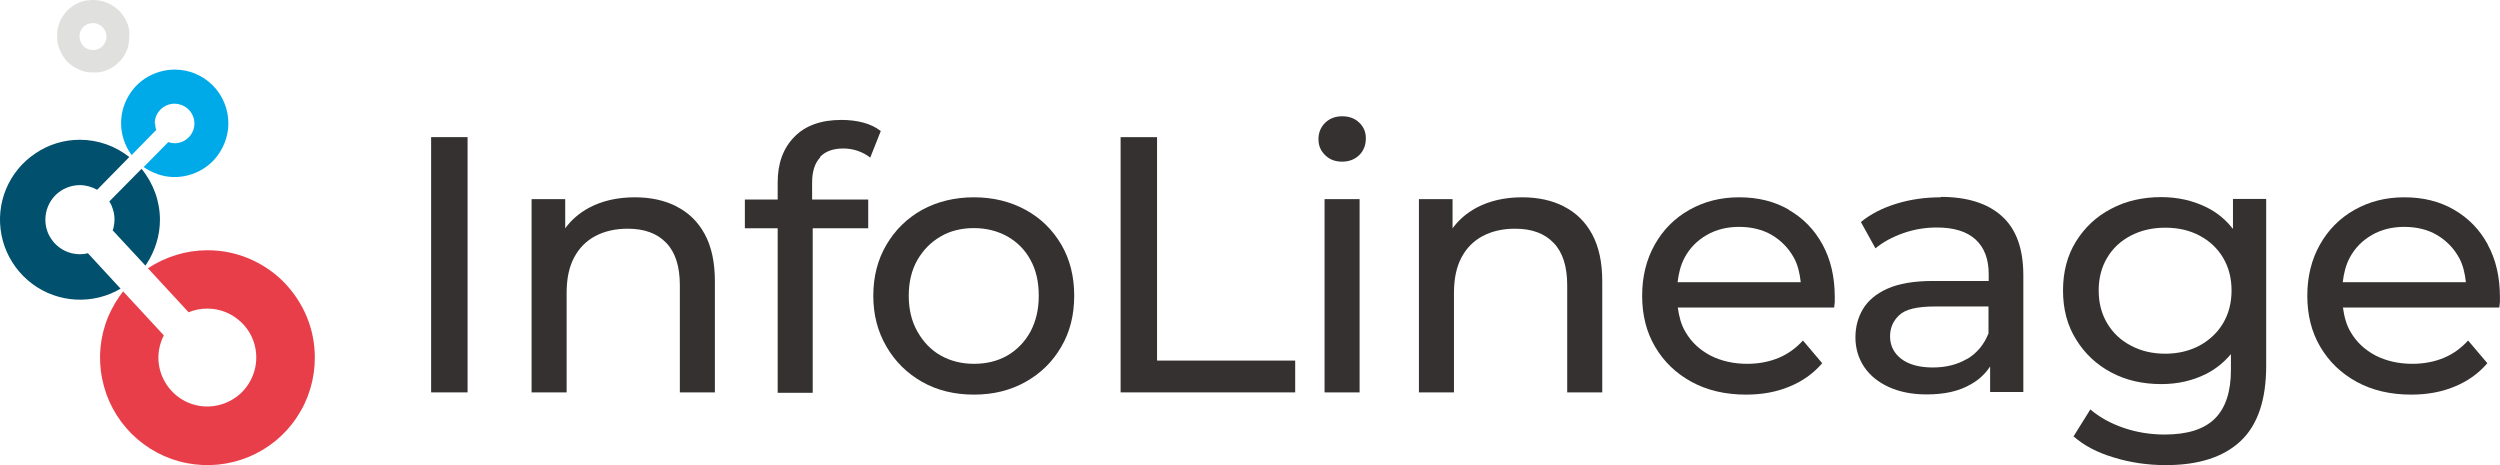 <svg width="129" height="24" viewBox="0 0 129 24" fill="none" xmlns="http://www.w3.org/2000/svg">
<path d="M4.472 13.083C4.121 13.153 3.761 13.113 3.441 12.983C3.111 12.843 2.841 12.623 2.641 12.323C2.441 12.033 2.341 11.683 2.341 11.333C2.341 10.863 2.531 10.402 2.861 10.072C3.191 9.742 3.651 9.552 4.121 9.552C4.432 9.552 4.742 9.642 5.012 9.792L6.672 8.102C5.952 7.532 5.052 7.212 4.121 7.212C3.301 7.212 2.511 7.452 1.831 7.912C1.151 8.362 0.621 9.012 0.31 9.762C0 10.513 -0.08 11.343 0.08 12.143C0.24 12.943 0.631 13.673 1.211 14.254C1.791 14.834 2.521 15.224 3.321 15.384C4.121 15.544 4.952 15.464 5.702 15.154C5.882 15.084 6.052 14.994 6.222 14.894L4.532 13.063C4.532 13.063 4.492 13.073 4.472 13.083Z" fill="#00506E"/>
<path d="M5.772 10.653C5.912 10.983 5.942 11.333 5.872 11.683C5.862 11.753 5.842 11.823 5.812 11.883L7.503 13.704C7.503 13.704 7.533 13.653 7.553 13.633C8.003 12.953 8.253 12.153 8.253 11.343C8.253 10.383 7.913 9.452 7.303 8.712L5.642 10.393C5.692 10.473 5.732 10.553 5.772 10.643V10.653Z" fill="#00506E"/>
<path d="M7.983 6.372C7.983 6.102 8.093 5.841 8.283 5.651C8.473 5.461 8.733 5.351 9.003 5.351C9.203 5.351 9.403 5.411 9.573 5.521C9.743 5.631 9.873 5.791 9.953 5.981C10.033 6.172 10.053 6.372 10.013 6.572C9.973 6.772 9.873 6.952 9.733 7.092C9.593 7.232 9.413 7.332 9.213 7.372C9.033 7.412 8.853 7.392 8.683 7.332L7.412 8.622C7.733 8.842 8.093 9.002 8.473 9.082C9.013 9.192 9.563 9.132 10.073 8.922C10.583 8.712 11.013 8.362 11.313 7.902C11.614 7.442 11.784 6.912 11.784 6.362C11.784 5.631 11.493 4.921 10.973 4.401C10.453 3.881 9.753 3.591 9.023 3.591C8.473 3.591 7.943 3.751 7.482 4.051C7.022 4.351 6.672 4.791 6.462 5.291C6.252 5.791 6.192 6.352 6.302 6.892C6.382 7.292 6.552 7.672 6.792 8.002L8.063 6.702C8.023 6.592 8.003 6.472 8.003 6.352L7.983 6.372Z" fill="#00AAE9"/>
<path d="M15.825 16.334C15.545 15.664 15.134 15.054 14.624 14.534C14.114 14.023 13.494 13.613 12.824 13.333C12.154 13.053 11.434 12.913 10.703 12.913C9.613 12.913 8.543 13.243 7.633 13.843L9.733 16.114C10.033 15.984 10.363 15.924 10.703 15.924C11.204 15.924 11.694 16.074 12.104 16.354C12.524 16.634 12.844 17.024 13.034 17.484C13.224 17.944 13.274 18.455 13.174 18.945C13.074 19.435 12.834 19.885 12.484 20.235C12.134 20.585 11.684 20.825 11.194 20.925C10.703 21.025 10.193 20.975 9.733 20.785C9.273 20.595 8.873 20.265 8.603 19.855C8.323 19.435 8.173 18.955 8.173 18.455C8.173 18.055 8.273 17.664 8.453 17.304L6.352 15.034C6.042 15.434 5.782 15.874 5.582 16.344C5.162 17.354 5.052 18.474 5.272 19.545C5.482 20.615 6.012 21.605 6.792 22.386C7.573 23.156 8.553 23.686 9.633 23.896C10.713 24.106 11.824 23.996 12.834 23.576C13.844 23.156 14.714 22.446 15.315 21.535C15.925 20.625 16.245 19.555 16.245 18.455C16.245 17.724 16.105 17.004 15.825 16.334Z" fill="#E83E49"/>
<path d="M6.681 1.7C6.681 1.61 6.661 1.53 6.641 1.45C6.641 1.44 6.641 1.43 6.641 1.42C6.431 0.61 5.691 7.09178e-10 4.811 7.09178e-10C4.731 7.09178e-10 4.641 -4.15035e-05 4.561 0.02C4.541 0.02 4.521 0.02 4.501 0.02C4.421 0.03 4.341 0.05 4.261 0.07C4.181 0.09 4.101 0.13 4.021 0.16C4.011 0.16 3.991 0.17 3.981 0.18C3.911 0.22 3.831 0.26 3.771 0.3C3.701 0.35 3.641 0.4 3.571 0.45C3.561 0.46 3.541 0.48 3.531 0.49C3.471 0.55 3.411 0.6 3.361 0.67C3.311 0.73 3.261 0.8 3.221 0.87C3.221 0.88 3.201 0.9 3.191 0.91C3.151 0.98 3.111 1.06 3.081 1.14C3.051 1.22 3.021 1.3 3.001 1.38C3.001 1.4 3.001 1.41 2.991 1.43C2.971 1.51 2.961 1.59 2.951 1.68C2.951 1.68 2.951 1.68 2.951 1.69C2.951 1.75 2.951 1.81 2.951 1.87C2.951 1.89 2.951 1.91 2.951 1.93C2.951 1.95 2.951 1.97 2.951 2C2.951 2.08 2.961 2.16 2.981 2.24C3.001 2.32 3.021 2.41 3.051 2.49C3.051 2.5 3.061 2.52 3.071 2.53C3.101 2.61 3.131 2.68 3.171 2.76C3.211 2.83 3.251 2.9 3.301 2.97C3.311 2.99 3.321 3 3.331 3.01C3.381 3.08 3.431 3.14 3.491 3.2C3.551 3.26 3.611 3.31 3.681 3.36C3.691 3.37 3.711 3.38 3.721 3.39C3.791 3.44 3.861 3.48 3.931 3.52C4.001 3.56 4.081 3.59 4.161 3.62C4.171 3.62 4.191 3.63 4.201 3.64C4.281 3.67 4.361 3.69 4.451 3.71C4.531 3.73 4.611 3.73 4.691 3.74C4.711 3.74 4.731 3.74 4.761 3.74C4.781 3.74 4.801 3.74 4.821 3.74C4.881 3.74 4.941 3.74 4.991 3.74C4.991 3.74 4.991 3.74 5.001 3.74C5.081 3.74 5.171 3.72 5.251 3.7C5.271 3.7 5.281 3.7 5.301 3.69C5.381 3.67 5.461 3.64 5.531 3.61C5.611 3.58 5.681 3.54 5.761 3.5C5.781 3.5 5.791 3.48 5.801 3.47C5.871 3.43 5.941 3.38 6.001 3.33C6.061 3.28 6.121 3.22 6.181 3.16C6.191 3.15 6.211 3.13 6.221 3.12C6.271 3.06 6.331 2.99 6.371 2.92C6.421 2.85 6.461 2.78 6.491 2.71C6.491 2.7 6.501 2.68 6.511 2.67C6.551 2.59 6.581 2.51 6.601 2.43C6.621 2.35 6.641 2.27 6.651 2.19C6.651 2.17 6.651 2.15 6.651 2.13C6.661 2.05 6.671 1.96 6.671 1.88C6.671 1.82 6.671 1.76 6.671 1.69L6.681 1.7ZM5.481 2.02C5.451 2.15 5.391 2.28 5.291 2.38C5.191 2.48 5.071 2.54 4.931 2.57C4.801 2.6 4.661 2.58 4.531 2.53C4.401 2.48 4.291 2.39 4.221 2.27C4.151 2.15 4.101 2.02 4.101 1.88C4.101 1.7 4.171 1.52 4.301 1.39C4.431 1.26 4.611 1.19 4.791 1.19C4.931 1.19 5.061 1.23 5.181 1.31C5.301 1.39 5.381 1.5 5.441 1.62C5.491 1.75 5.511 1.89 5.481 2.02Z" fill="#E0E0DF"/>
<path d="M24.127 7.076H22.246V20.247H24.127V7.076Z" fill="#343130"/>
<path d="M34.913 10.652C34.296 10.338 33.575 10.181 32.76 10.181C31.861 10.181 31.067 10.359 30.387 10.725C29.886 10.996 29.478 11.352 29.165 11.78V10.275H27.43V20.247H29.238V15.115C29.238 14.383 29.363 13.777 29.625 13.286C29.886 12.794 30.252 12.428 30.722 12.178C31.203 11.927 31.756 11.801 32.394 11.801C33.251 11.801 33.91 12.042 34.38 12.533C34.85 13.024 35.08 13.746 35.08 14.718V20.247H36.888V14.509C36.888 13.526 36.711 12.721 36.366 12.084C36.021 11.446 35.529 10.965 34.902 10.652H34.913Z" fill="#343130"/>
<path d="M42.312 8.101C42.584 7.808 42.992 7.662 43.514 7.662C43.776 7.662 44.026 7.704 44.267 7.787C44.507 7.871 44.716 7.986 44.904 8.132L45.448 6.763C45.197 6.564 44.894 6.418 44.539 6.324C44.183 6.23 43.807 6.188 43.42 6.188C42.365 6.188 41.55 6.481 40.985 7.066C40.41 7.651 40.128 8.435 40.128 9.408V10.296H38.435V11.78H40.128V20.268H41.936V11.78H44.8V10.296H41.905V9.428C41.905 8.853 42.041 8.414 42.323 8.122L42.312 8.101Z" fill="#343130"/>
<path d="M52.921 10.829C52.137 10.401 51.249 10.181 50.256 10.181C49.263 10.181 48.364 10.401 47.58 10.829C46.807 11.258 46.19 11.864 45.741 12.627C45.291 13.39 45.062 14.268 45.062 15.261C45.062 16.254 45.291 17.111 45.741 17.885C46.19 18.659 46.807 19.265 47.58 19.704C48.354 20.143 49.252 20.362 50.256 20.362C51.259 20.362 52.137 20.143 52.921 19.704C53.705 19.265 54.321 18.659 54.76 17.895C55.21 17.132 55.429 16.254 55.429 15.261C55.429 14.268 55.21 13.38 54.76 12.617C54.311 11.854 53.705 11.258 52.921 10.829ZM53.172 17.111C52.879 17.645 52.482 18.052 51.98 18.345C51.468 18.638 50.893 18.773 50.256 18.773C49.618 18.773 49.044 18.627 48.542 18.345C48.04 18.063 47.643 17.645 47.34 17.111C47.037 16.578 46.891 15.962 46.891 15.261C46.891 14.561 47.037 13.934 47.34 13.411C47.643 12.888 48.04 12.491 48.542 12.199C49.044 11.906 49.618 11.77 50.256 11.77C50.893 11.77 51.468 11.916 51.98 12.199C52.492 12.491 52.89 12.888 53.172 13.411C53.464 13.934 53.6 14.55 53.6 15.261C53.6 15.972 53.454 16.578 53.172 17.111Z" fill="#343130"/>
<path d="M59.704 7.077H57.823V20.247H66.832V18.606H59.704V7.077Z" fill="#343130"/>
<path d="M69.256 6C68.9 6 68.608 6.115 68.378 6.334C68.148 6.564 68.033 6.846 68.033 7.181C68.033 7.515 68.148 7.787 68.378 8.006C68.608 8.236 68.9 8.341 69.256 8.341C69.611 8.341 69.914 8.226 70.144 7.996C70.374 7.766 70.478 7.473 70.478 7.139C70.478 6.805 70.363 6.543 70.133 6.324C69.903 6.104 69.611 6 69.256 6Z" fill="#343130"/>
<path d="M70.155 10.275H68.347V20.248H70.155V10.275Z" fill="#343130"/>
<path d="M80.7 10.652C80.084 10.338 79.363 10.181 78.547 10.181C77.649 10.181 76.854 10.359 76.175 10.725C75.673 10.996 75.266 11.352 74.952 11.78V10.275H73.217V20.247H75.025V15.115C75.025 14.383 75.151 13.777 75.412 13.286C75.673 12.794 76.039 12.428 76.51 12.178C76.99 11.927 77.544 11.801 78.182 11.801C79.039 11.801 79.697 12.042 80.167 12.533C80.638 13.024 80.868 13.746 80.868 14.718V20.247H82.676V14.509C82.676 13.526 82.498 12.721 82.153 12.084C81.808 11.446 81.317 10.965 80.69 10.652H80.7Z" fill="#343130"/>
<path d="M92.302 10.819C91.56 10.39 90.713 10.181 89.741 10.181C88.769 10.181 87.933 10.401 87.17 10.829C86.407 11.258 85.811 11.864 85.383 12.627C84.954 13.39 84.735 14.268 84.735 15.261C84.735 16.254 84.954 17.132 85.404 17.895C85.853 18.659 86.48 19.265 87.285 19.704C88.09 20.143 89.03 20.362 90.096 20.362C90.922 20.362 91.675 20.226 92.343 19.944C93.012 19.672 93.577 19.265 94.026 18.742L93.033 17.571C92.667 17.969 92.249 18.272 91.769 18.47C91.288 18.669 90.744 18.773 90.159 18.773C89.448 18.773 88.811 18.627 88.257 18.345C87.703 18.052 87.275 17.655 86.972 17.132C86.742 16.756 86.637 16.317 86.574 15.868H94.643C94.653 15.784 94.664 15.69 94.674 15.585C94.674 15.481 94.674 15.397 94.674 15.324C94.674 14.3 94.465 13.39 94.047 12.627C93.629 11.854 93.044 11.258 92.302 10.829V10.819ZM88.069 12.125C88.56 11.843 89.114 11.707 89.741 11.707C90.368 11.707 90.943 11.843 91.424 12.125C91.904 12.408 92.291 12.805 92.563 13.296C92.772 13.672 92.866 14.101 92.918 14.561H86.564C86.616 14.111 86.721 13.683 86.919 13.307C87.191 12.794 87.578 12.408 88.069 12.125Z" fill="#343130"/>
<path d="M100.14 10.181C99.346 10.181 98.593 10.286 97.872 10.505C97.151 10.725 96.534 11.038 96.022 11.456L96.774 12.815C97.161 12.491 97.642 12.23 98.206 12.031C98.771 11.833 99.346 11.739 99.941 11.739C100.83 11.739 101.498 11.948 101.948 12.366C102.397 12.784 102.617 13.38 102.617 14.143V14.498H99.753C98.76 14.498 97.976 14.634 97.391 14.895C96.806 15.157 96.388 15.512 96.126 15.951C95.865 16.39 95.74 16.881 95.74 17.415C95.74 17.948 95.886 18.481 96.189 18.93C96.492 19.38 96.921 19.725 97.475 19.976C98.029 20.226 98.677 20.352 99.419 20.352C100.338 20.352 101.091 20.185 101.697 19.829C102.126 19.589 102.45 19.275 102.69 18.909V20.226H104.404V14.206C104.404 12.836 104.038 11.822 103.296 11.153C102.554 10.484 101.498 10.16 100.14 10.16V10.181ZM101.509 18.512C100.997 18.815 100.411 18.962 99.732 18.962C99.053 18.962 98.499 18.815 98.112 18.523C97.725 18.23 97.527 17.833 97.527 17.352C97.527 16.923 97.684 16.557 97.997 16.265C98.311 15.962 98.917 15.815 99.826 15.815H102.606V17.206C102.376 17.78 102.011 18.219 101.509 18.523V18.512Z" fill="#343130"/>
<path d="M115.21 11.801C114.845 11.331 114.385 10.955 113.852 10.693C113.151 10.348 112.368 10.171 111.521 10.171C110.56 10.171 109.692 10.369 108.929 10.777C108.166 11.174 107.57 11.739 107.121 12.46C106.672 13.181 106.452 14.028 106.452 14.989C106.452 15.951 106.672 16.787 107.121 17.509C107.57 18.24 108.166 18.805 108.929 19.212C109.692 19.62 110.549 19.819 111.521 19.819C112.378 19.819 113.151 19.641 113.852 19.286C114.343 19.035 114.761 18.69 115.116 18.272V19.077C115.116 20.206 114.845 21.042 114.291 21.596C113.737 22.15 112.869 22.422 111.699 22.422C110.957 22.422 110.246 22.307 109.577 22.077C108.908 21.847 108.333 21.533 107.863 21.125L106.996 22.516C107.539 22.997 108.239 23.362 109.096 23.613C109.953 23.875 110.842 24 111.761 24C113.455 24 114.74 23.582 115.618 22.756C116.496 21.93 116.935 20.634 116.935 18.878V10.265H115.221V11.791L115.21 11.801ZM114.709 16.683C114.416 17.174 114.008 17.55 113.496 17.833C112.984 18.105 112.389 18.251 111.73 18.251C111.072 18.251 110.476 18.115 109.953 17.833C109.431 17.561 109.023 17.174 108.731 16.683C108.438 16.192 108.292 15.627 108.292 14.989C108.292 14.352 108.438 13.787 108.731 13.296C109.023 12.805 109.431 12.428 109.953 12.157C110.476 11.885 111.061 11.749 111.73 11.749C112.399 11.749 112.984 11.885 113.496 12.157C114.008 12.428 114.416 12.805 114.709 13.296C115.001 13.787 115.148 14.352 115.148 14.989C115.148 15.627 115.001 16.192 114.709 16.683Z" fill="#343130"/>
<path d="M128.369 12.617C127.951 11.843 127.365 11.247 126.623 10.819C125.881 10.39 125.035 10.181 124.063 10.181C123.091 10.181 122.255 10.401 121.492 10.829C120.729 11.258 120.133 11.864 119.705 12.627C119.276 13.39 119.057 14.268 119.057 15.261C119.057 16.254 119.276 17.132 119.726 17.895C120.175 18.659 120.802 19.265 121.607 19.704C122.412 20.143 123.352 20.362 124.418 20.362C125.244 20.362 125.996 20.226 126.665 19.944C127.334 19.672 127.898 19.265 128.348 18.742L127.355 17.571C126.989 17.969 126.571 18.272 126.09 18.47C125.61 18.669 125.066 18.773 124.481 18.773C123.77 18.773 123.133 18.627 122.579 18.345C122.025 18.052 121.596 17.655 121.293 17.132C121.063 16.756 120.959 16.317 120.896 15.868H128.965C128.975 15.784 128.985 15.69 128.996 15.585C128.996 15.481 128.996 15.397 128.996 15.324C128.996 14.3 128.787 13.39 128.369 12.627V12.617ZM122.391 12.125C122.882 11.843 123.436 11.707 124.063 11.707C124.69 11.707 125.265 11.843 125.745 12.125C126.226 12.408 126.613 12.805 126.885 13.296C127.094 13.672 127.188 14.101 127.24 14.561H120.886C120.938 14.111 121.042 13.683 121.241 13.307C121.513 12.794 121.899 12.408 122.391 12.125Z" fill="#343130"/>
</svg>
